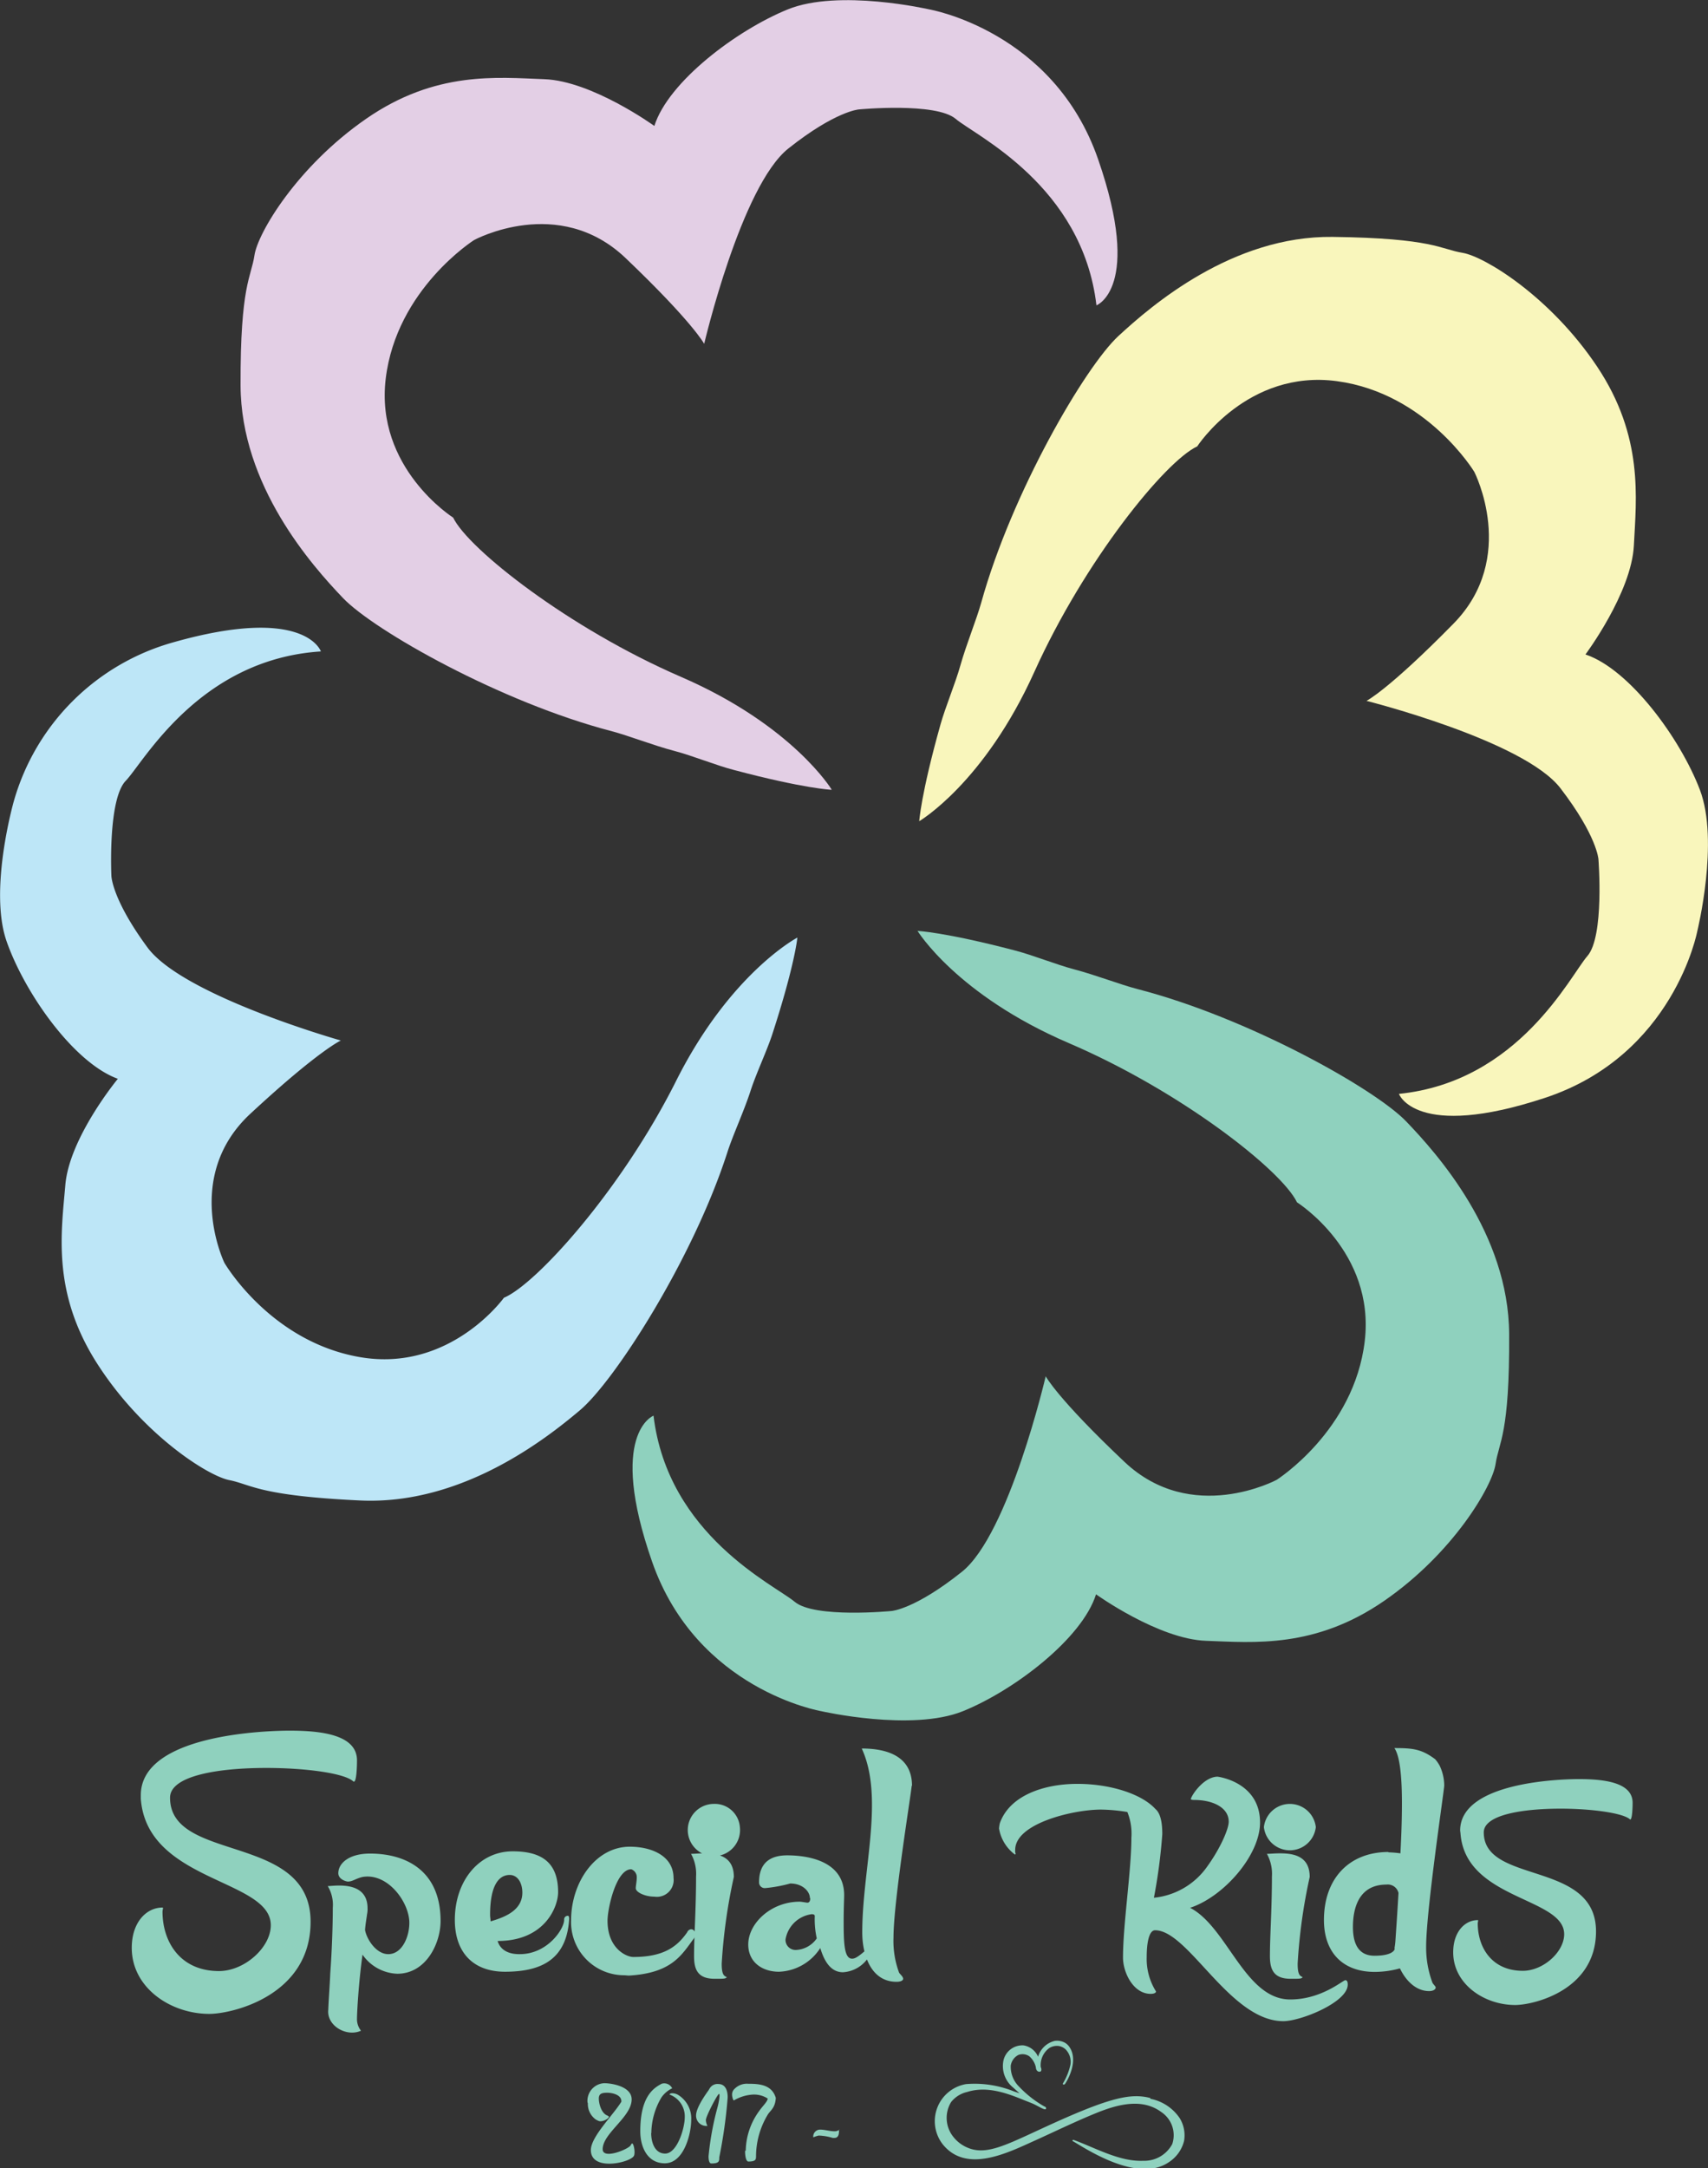 <svg id="Layer_1" data-name="Layer 1" xmlns="http://www.w3.org/2000/svg" xmlns:xlink="http://www.w3.org/1999/xlink" viewBox="0 0 203.91 258.75"><rect x="0" y="0" width="203.91" height="258.75" fill="#333333" stroke="none"/><defs><style>.cls-1{fill:none;}.cls-2{clip-path:url(#clip-path);}.cls-3{fill:#bde6f7;}.cls-3,.cls-4,.cls-5,.cls-6{fill-rule:evenodd;}.cls-4{fill:#e3cfe5;}.cls-5{fill:#f9f6bc;}.cls-6,.cls-7{fill:#8fd1be;}</style><clipPath id="clip-path" transform="translate(-116.31 -82.77)"><rect class="cls-1" width="425.2" height="425.2"/></clipPath></defs><g class="cls-2"><path class="cls-3" d="M211.5,194.66s-8,4.2-14.48,17.12S180.37,236,176.47,237.64c0,0-6.4,8.92-17.15,7.09s-16.22-11.26-16.22-11.26-5-10.28,3.11-17.8S157,206.94,157,206.94s-18.82-5.32-23.08-11.1-4.31-8.54-4.31-8.54-.44-9.12,1.71-11.35,8.76-14.51,23.3-15.44c0,0-1.84-5.56-17.61-1.09a27.48,27.48,0,0,0-19.06,19s-3,10.51-.86,16.66,8,14.51,13.29,16.43c0,0-5.79,7-6.27,12.67s-1.61,12.8,3.74,21.22,13.18,13.47,15.83,14,3.49,1.86,15.61,2.43,22.16-7.31,26.27-10.78,13.48-18,17.6-30.81c.66-2.05,1.94-4.79,2.75-7.28.69-2.14,2-4.87,2.65-6.92,2.65-8.17,2.94-11.35,2.94-11.35" transform="translate(-116.31 -82.77)"/><path class="cls-4" d="M215.6,177s-4.65-7.68-18-13.46-25.38-15.25-27.19-19c0,0-9.34-5.9-8.05-16.59s10.56-16.54,10.56-16.54S183,105.94,191,113.57s9.38,10.23,9.38,10.23,4.42-18.84,10.05-23.31,8.41-4.66,8.41-4.66,9.2-.88,11.57,1.13,15.12,7.94,16.8,22.25c0,0,5.52-2.08.2-17.43s-20.16-17.89-20.16-17.89-10.79-2.48-16.89,0-14.26,8.62-15.93,13.91c0,0-7.43-5.37-13.13-5.58s-13-1-21.27,4.72-12.95,13.65-13.34,16.29-1.7,3.53-1.66,15.52,8.52,21.51,12.23,25.39,18.84,12.44,32.05,15.88c2.11.56,4.95,1.69,7.5,2.36,2.2.58,5,1.73,7.13,2.28,8.4,2.23,11.63,2.36,11.63,2.36" transform="translate(-116.31 -82.77)"/><path class="cls-5" d="M226.05,180.77s7.75-4.53,13.75-17.83,15.64-25.14,19.44-26.9c0,0,6-9.24,16.71-7.78s16.37,10.82,16.37,10.82,5.26,10.23-2.49,18.12-10.38,9.21-10.38,9.21,18.77,4.72,23.15,10.42,4.54,8.48,4.54,8.48.73,9.21-1.32,11.55-8.18,15-22.5,16.45c0,0,2,5.56,17.42.48s18.2-19.89,18.2-19.89,2.65-10.74.31-16.88-8.4-14.39-13.66-16.15c0,0,5.49-7.34,5.78-13s1.18-13-4.38-21.34-13.45-13.16-16.08-13.59-3.51-1.75-15.49-1.9-21.64,8.18-25.59,11.83-12.72,18.64-16.37,31.8c-.59,2.1-1.76,4.92-2.48,7.46-.61,2.19-1.8,5-2.39,7.1-2.35,8.36-2.54,11.58-2.54,11.58" transform="translate(-116.31 -82.77)"/><path class="cls-6" d="M225.83,193.83s4.67,7.67,18.08,13.42,25.42,15.19,27.24,19c0,0,9.35,5.86,8.09,16.56s-10.52,16.56-10.52,16.56-10.13,5.45-18.17-2.15-9.4-10.21-9.4-10.21-4.38,18.84-10,23.33-8.4,4.68-8.4,4.68-9.2.9-11.57-1.1-15.14-7.91-16.85-22.21c0,0-5.52,2.1-.17,17.43s20.21,17.84,20.21,17.84,10.79,2.46,16.89,0,14.24-8.66,15.9-13.95c0,0,7.44,5.35,13.14,5.55s13,.93,21.26-4.77,12.91-13.69,13.3-16.33,1.69-3.54,1.62-15.52-8.57-21.49-12.3-25.37-18.86-12.38-32.08-15.79c-2.11-.55-5-1.68-7.51-2.34-2.2-.58-5-1.72-7.14-2.27-8.4-2.2-11.63-2.33-11.63-2.33" transform="translate(-116.31 -82.77)"/><path class="cls-7" d="M133.12,297c0-7.34,15.34-7.7,17.75-7.7,3.79,0,8.06.48,8.06,3.55,0,.78-.06,2.53-.36,2.53h-.06c-1-1-5.72-1.63-10.41-1.63-5.65,0-11.49.9-11.49,3.55,0,7.82,16.78,4.15,16.78,14.8,0,8.84-9.38,11-12.09,11-4.63,0-9.26-3.12-9.26-7.88,0-3.06,1.75-4.81,3.67-4.81.06,0,.06.06.06.12a2.12,2.12,0,0,0-.06.36c0,3.61,2.11,7.1,6.74,7.1,3.06,0,6.19-2.83,6.19-5.47,0-5.54-14.79-5.12-15.52-15.1Z" transform="translate(-116.31 -82.77)"/><path class="cls-7" d="M168.91,312c0,2.7-1.74,6.31-5.17,6.31a5.27,5.27,0,0,1-4.15-2.28c-.48,3.43-.66,7-.66,7.58a2.22,2.22,0,0,0,.48,1.5c-1.75.78-4.09-.6-3.91-2.47.06-1.5.18-2.94.24-4.39.18-2.46.3-5.47.3-7.82a4.33,4.33,0,0,0-.6-2.58c.72,0,4.75-.73,4.75,2.64a2.92,2.92,0,0,1-.06.72c-.06.49-.18,1.09-.24,1.87.18,1.08,1.32,2.89,2.77,2.89,1.68,0,2.52-2.11,2.52-3.73,0-2.47-2.58-6-5.59-5.48-.78.18-1.2.55-1.74.55-.19,0-1.15-.25-1.15-1,0-1.14,1.21-2.34,3.79-2.34,4.15,0,8.42,1.92,8.42,8.06" transform="translate(-116.31 -82.77)"/><path class="cls-7" d="M176.61,318.07c-3.85,0-6-2.34-6-6.19,0-4.64,2.88-8.18,6.91-8.18,3.37,0,5.42,1.26,5.42,4.87,0,1.74-1.57,5.83-7.22,5.83.48,1.63,2.34,1.57,2.65,1.57,3.3,0,5.29-3,5.29-4.09a.43.43,0,0,1,.48-.48c.06,0,.12.12.12.36-.3,5.11-3.67,6.31-7.7,6.31m2.11-9.44c0-1.15-.55-2.11-1.51-2.11-1.38,0-2.34,1.39-2.34,4.75,0,.31.06.55.06.79,1.62-.48,3.79-1.27,3.79-3.43" transform="translate(-116.31 -82.77)"/><path class="cls-7" d="M190.87,318.49a6.34,6.34,0,0,1-6.38-6.55c0-4.58,2.95-8.79,7-8.79,2.7,0,5.23,1.15,5.23,3.73a2,2,0,0,1-2.28,2.23c-1.15,0-2.23-.54-2.23-1,0-.3.12-.85.12-1.27a1,1,0,0,0-.66-1c-1.81,0-2.83,4.69-2.83,6.14,0,3.36,2.29,4.33,3.07,4.33,3.61,0,5.23-1.21,6.44-2.95a.56.56,0,0,1,.48-.36c.3,0,.54.36.54.66a.46.46,0,0,1-.12.3c-1.51,2-2.59,4.27-7.88,4.57Z" transform="translate(-116.31 -82.77)"/><path class="cls-7" d="M204.64,300.81a3.12,3.12,0,1,1-3.13-2.77,3,3,0,0,1,3.13,2.77m-2.17,16.3c0,1.5.37,1.44.61,1.62-.18.18-.3.18-1.45.18-2,0-2.46-1.08-2.46-2.7,0-2.41.24-5.6.24-9.51a4.93,4.93,0,0,0-.6-2.7c.42,0,.9-.06,1.56-.06,1.68,0,3.55.36,3.55,2.82a65.52,65.52,0,0,0-1.45,10.35" transform="translate(-116.31 -82.77)"/><path class="cls-7" d="M213,309.29c0-.78-.84-1.75-2.35-1.75a17,17,0,0,1-3,.55.68.68,0,0,1-.72-.67c0-1.44.48-3.24,3.36-3.24,1.93,0,6.8.42,6.8,4.75,0,.42-.06,1.68-.06,3.07,0,2.64.06,4.51,1,4.51.24,0,.54-.06,1.45-.85.18-.05.24-.12.3-.12.24,0,.36.12.36.43,0,.12,0,.18-.06.24a3.91,3.91,0,0,1-3.13,1.92c-.9,0-2-.48-2.71-2.89a6.12,6.12,0,0,1-4.93,2.83c-2,0-3.67-1.14-3.67-3.25,0-2.52,2.71-5.11,6.14-5.11.18,0,.48.06.9.12q.36,0,.36-.54m.12,1.92a3.65,3.65,0,0,0-3.07,3,1.2,1.2,0,0,0,1.27,1.26,3.19,3.19,0,0,0,2.46-1.38,10.42,10.42,0,0,1-.24-2.65c0-.18-.12-.24-.42-.24" transform="translate(-116.31 -82.77)"/><path class="cls-7" d="M225.15,295.88c0,.54-2.17,13.77-2.17,18.1a10.9,10.9,0,0,0,.67,4.21c.18.24.48.48.48.72s-.36.36-.79.36c-3.06,0-4.09-3.24-4.09-5.89,0-7.52,2.65-16.06-.06-21.95,2.89,0,6,.84,6,4.45" transform="translate(-116.31 -82.77)"/><path class="cls-7" d="M237.5,304.1a4.88,4.88,0,0,1-1.92-3.12,4,4,0,0,1,.09-.62c1.16-3.31,5.24-4.71,9.27-4.71,3.84,0,7.63,1.16,9.31,3,.63.53.82,1.68.82,3a65.08,65.08,0,0,1-1,7.59,8.84,8.84,0,0,0,6.38-3.75c1.49-2.06,2.55-4.41,2.55-5.33,0-1.68-1.88-2.59-4.13-2.59-.24,0-.39-.05-.39-.09,0-.34,1.49-2.69,3.22-2.69h-.05c.05,0,5.09.62,5.09,5.47,0,3.94-4.37,8.88-8.35,10.18,4.46,2.3,6.53,10.94,11.95,10.94,3.75,0,6.29-2.3,6.58-2.3s.29.38.29.53c0,2.11-5.62,4.36-7.69,4.36-6.38,0-11.32-10.85-15.31-10.85-.72,0-1,1.49-1,3.17a7.27,7.27,0,0,0,1.11,4.13c0,.19-.29.29-.63.29-2.11,0-3.31-2.59-3.31-4.32,0-4,1-10.37,1-14.31a6.85,6.85,0,0,0-.48-3.07,20.31,20.31,0,0,0-3.17-.29c-3.26,0-10.22,1.64-10.22,4.8a1.14,1.14,0,0,0,.05.48c0,.05,0,.05-.05.05" transform="translate(-116.31 -82.77)"/><path class="cls-7" d="M273.4,300.81a3.12,3.12,0,0,1-6.2,0,3.12,3.12,0,0,1,6.2,0m-2.17,16.3c0,1.5.36,1.44.6,1.62-.18.18-.3.18-1.44.18-2,0-2.47-1.08-2.47-2.7,0-2.41.24-5.6.24-9.51a4.93,4.93,0,0,0-.6-2.7c.42,0,.9-.06,1.56-.06,1.69,0,3.55.36,3.55,2.82a64.92,64.92,0,0,0-1.44,10.35" transform="translate(-116.31 -82.77)"/><path class="cls-7" d="M282.06,303.82a12.69,12.69,0,0,1,1.44.12c.06-1.15.18-3.49.18-6,0-2.71-.18-5.53-.9-6.56,2.22,0,3.25.12,4.87,1.33a4.38,4.38,0,0,1,.54.78,5.61,5.61,0,0,1,.54,2.35c0,.54-2.16,14.91-2.16,19.24a12,12,0,0,0,.72,4.21c.06.25.42.49.42.67s-.24.42-.78.42c-1.63,0-2.83-1.33-3.49-2.71a11.39,11.39,0,0,1-3,.42c-3.85,0-6.07-2.35-6.07-6.19,0-5,3.06-8.12,7.7-8.12m.72,11.48a7.8,7.8,0,0,0,.12-1c.06-.9.18-2.52.36-5.59a1.31,1.31,0,0,0-1.44-1c-3.61,0-4,3.37-4,5.06,0,2.82,1.32,3.43,2.58,3.43,2.11,0,2.41-.67,2.41-.85" transform="translate(-116.31 -82.77)"/><path class="cls-7" d="M290.63,301.22c0-5.85,12.24-6.14,14.16-6.14,3,0,6.43.38,6.43,2.83,0,.62-.05,2-.29,2h0c-.77-.77-4.56-1.3-8.31-1.3-4.51,0-9.17.72-9.17,2.83,0,6.24,13.4,3.31,13.4,11.81,0,7.06-7.49,8.79-9.65,8.79-3.7,0-7.4-2.5-7.4-6.29,0-2.45,1.4-3.84,2.93-3.84.05,0,.05,0,.05.09a1.79,1.79,0,0,0-.05.29c0,2.88,1.68,5.67,5.38,5.67,2.45,0,4.94-2.26,4.94-4.37,0-4.42-11.81-4.08-12.38-12.05Z" transform="translate(-116.31 -82.77)"/><path class="cls-7" d="M186.45,333.67a2.11,2.11,0,0,1,2-2.3c.78,0,3.22.34,3.27,1.88.06,2.13-3.46,4.07-3.46,6,0,1.23,2.88.08,3.31-.42,0,0,.15-.27.2-.27.22,0,.4,1.16.22,1.48-.4.8-5.14,1.91-5.14-.69,0-1.59,2.68-4.19,3.64-5.77a.15.15,0,0,0,0-.07c0-.76-1.09-1-1.69-1s-1,.09-1,.69.29,1.7.95,2a.89.89,0,0,1,.26.16c0,.21-.57.55-1,.55-.14,0-.21,0-.58-.21a2.29,2.29,0,0,1-.94-1.94" transform="translate(-116.31 -82.77)"/><path class="cls-7" d="M194.05,337.31c0,1.14.44,2.46,1.67,2.46,1.42,0,2.34-3,2.34-4.34a2.76,2.76,0,0,0-1.81-2.7c0-.11.15-.16.34-.16a1.46,1.46,0,0,1,.65.18h0a3.3,3.3,0,0,1,1.59,3c0,1.67-.87,5.18-3.15,5.18-2.08,0-2.93-1.94-2.93-3.82,0-4,1.45-5.11,2.57-5.68a1.06,1.06,0,0,1,1.24.55,3.26,3.26,0,0,0-1.29,1.1,8.49,8.49,0,0,0-1.2,4.26" transform="translate(-116.31 -82.77)"/><path class="cls-7" d="M200.93,332.15l.14-.21a1.07,1.07,0,0,1,1-.47c1.21,0,1.11,1.58,1.11,1.65a58.48,58.48,0,0,1-1,7.1c0,.45,0,.73-.95.73-.22,0-.33-.33-.33-.86a34.53,34.53,0,0,1,1.07-5.84c.13-.47.35-1.6.18-1.6s-1.57,2.67-1.57,3.12a1.64,1.64,0,0,0,.19.7s0,0-.06,0a1.22,1.22,0,0,1-1.3-1.25c0-.87,1-2.33,1.56-3.1" transform="translate(-116.31 -82.77)"/><path class="cls-7" d="M205.34,339.43a8.23,8.23,0,0,1,1.62-4.76c.39-.57,1-1.12,1-1.47a3,3,0,0,0-1.78-.47,5,5,0,0,0-2.26.7c-.07,0-.21-.39-.21-.68a.89.89,0,0,1,.29-.7,2.06,2.06,0,0,1,1.63-.61c1.3,0,2.83.09,3.3,1.69-.08,1.27-.69,1.49-1,2.06a9.64,9.64,0,0,0-1.36,4.83c0,.44,0,.7-.92.7-.21,0-.39-.44-.39-1.29" transform="translate(-116.31 -82.77)"/><path class="cls-7" d="M216.48,336.9s0,0,0,0c0,.4,0,1-.55,1l-.21,0a6.43,6.43,0,0,0-1.67-.28,3.44,3.44,0,0,0-.41.12l-.24.09s0-.06,0-.14a.82.82,0,0,1,.81-.78c.58,0,1.15.2,1.78.2a1,1,0,0,0,.55-.2" transform="translate(-116.31 -82.77)"/><path class="cls-7" d="M253.64,333.14c-2.2-.57-4.55-.14-11.19,2.84-5.61,2.52-8.16,4.11-10.59,3.1a4.23,4.23,0,0,1-2-1.68,3.62,3.62,0,0,1,0-3.78,3.4,3.4,0,0,1,1.91-1.2c2.42-.77,4.9.2,6.86,1,.9.35,1,.4,1,.4.8.37,1.38.79,1.55.63a.21.21,0,0,0,0-.15c0-.1-.17-.15-.2-.16a13,13,0,0,1-3-2.35,3.31,3.31,0,0,1-1-2.52v0a1.71,1.71,0,0,1,.91-1.27,1.43,1.43,0,0,1,1.29.15,2.41,2.41,0,0,1,.8,1.34c0,.14.07.39.25.47a.33.33,0,0,0,.33,0c.13-.13.06-.4,0-.5a2.53,2.53,0,0,1,1-2.27,1.71,1.71,0,0,1,1.2-.25,1.64,1.64,0,0,1,.74.37,2.11,2.11,0,0,1,.6,1.87,7.36,7.36,0,0,1-.84,2.13s-.09.11-.06.17a.13.13,0,0,0,.11.06.23.23,0,0,0,.16-.1c.13-.16,1.63-2.56.59-4.27a1.74,1.74,0,0,0-.55-.59,1.94,1.94,0,0,0-1.27-.26,2.75,2.75,0,0,0-2,1.89,2.28,2.28,0,0,0-1.72-1.35,2.31,2.31,0,0,0-2.42,1.84,3.3,3.3,0,0,0,1.2,3.22c.24.22.48.44.74.66l-.71-.24a12.5,12.5,0,0,0-5.69-.86,4.49,4.49,0,0,0-2.8,7.16c2.85,3.58,7.85,1,11.08-.45,2.43-1.1,4.85-2.28,7.32-3.28s5.43-1.8,7.72-.09a3.32,3.32,0,0,1,1.3,3.81,3.77,3.77,0,0,1-3.45,2c-2.84.13-5.75-1.56-8.35-2.5-.1,0-.16.11-.07.16,1.22.67,7.7,5.14,11.49,2.49a4.24,4.24,0,0,0,1.79-2.52,3.91,3.91,0,0,0-.53-2.73,5.49,5.49,0,0,0-3.49-2.3" transform="translate(-116.31 -82.77)"/></g></svg>